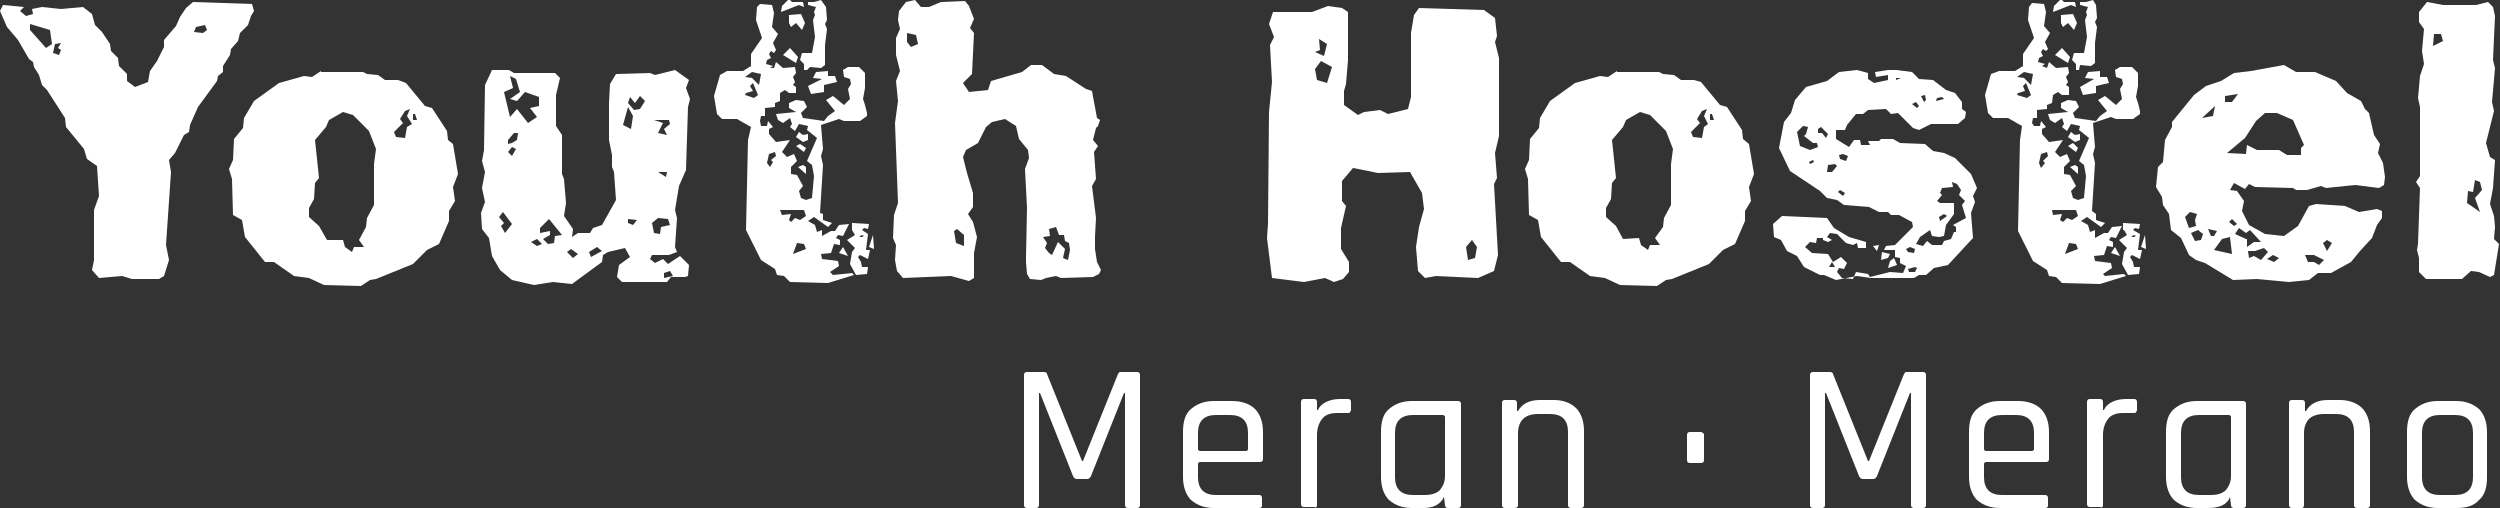 <?xml version="1.0" encoding="utf-8"?>
<!-- Generator: Adobe Illustrator 23.0.2, SVG Export Plug-In . SVG Version: 6.00 Build 0)  -->
<svg version="1.1" id="Ebene_1" xmlns="http://www.w3.org/2000/svg" xmlns:xlink="http://www.w3.org/1999/xlink" x="0px" y="0px"
	 viewBox="0 0 250 50.8" style="enable-background:new 0 0 250 50.8;" xml:space="preserve">
<rect x="0" y="0" width="250" height="50.8" fill="#333333" stroke="none"/>
<style type="text/css">
	.st0{fill:#FFFFFF;}
	.st1{clip-path:url(#SVGID_2_);fill:#FFFFFF;}
</style>
<path class="st0" d="M189,26.1l-0.2,0.7l0.9-0.3l-0.3-0.7L189,26.1z M188.1,26l0.7-0.2l0.2-0.4l-0.8-0.2L188.1,26z M83.9,25.3
	l0.9,0.3l-0.5-0.9L83.9,25.3z M211.1,25.3l0.9,0.3l-0.5-0.9L211.1,25.3z M187.3,24.6l0.4,0.5l0.2-0.6L187.3,24.6z M86.9,24.7
	l0.5,0.2l-0.1-1.4L86.9,24.7z M214.1,24.7l0.5,0.2l-0.1-1.4L214.1,24.7z M85.9,23.7l0.3-0.2l0.2,0.1l-0.2,0.1H85.9L85.9,23.7
	L85.9,23.7z M85.2,23l0.3,0.5L84.7,24l0.8,0.8l-0.3,0.4l-0.2,1.2l0.6,1.1l1.1-0.1l0.1-0.7h-0.6l-0.1-0.5l-0.3-0.5l0.2-0.2l0.8,0.4
	L87,25h-0.4l0.2-1.6L86.2,23l0.2-0.2l0.4,0.1l0.1-0.5l-1.7-0.1V23z M213.1,23.7l0.3-0.2l0.2,0.1l-0.2,0.1H213.1L213.1,23.7
	L213.1,23.7z M212.4,23l0.3,0.5l-0.8,0.5l0.8,0.8l-0.3,0.4l-0.2,1.2l0.6,1.1l1.1-0.1l0.1-0.7h-0.6l-0.1-0.5l-0.3-0.5l0.2-0.2
	l0.8,0.4l0.2-0.9h-0.4l0.2-1.6l-0.7-0.4l0.2-0.2l0.4,0.1l0.1-0.5l-1.7-0.1V23z M79.8,16.7l0.8,0.7l0-0.7l-0.3-0.2L79.8,16.7z
	 M207,16.7l0.8,0.7l0-0.7l-0.3-0.2L207,16.7z M79.6,14.6l0.8,0.6l0.2-0.4L80,14.4L79.6,14.6z M206.8,14.6l0.8,0.6l0.2-0.4l-0.5-0.5
	L206.8,14.6z M79.6,13.7l0.7,0.5l0.5-0.2l0-0.6l-0.5,0.1l-0.4-0.3L79.6,13.7z M206.8,13.7l0.7,0.5l0.5-0.2l0-0.6l-0.5,0.1l-0.4-0.3
	L206.8,13.7z M41.3,11.4h0.2l0.2,0.6h-0.4V11.4z M31.9,22.6l-1-0.9v-0.9l0.5-0.9l0.1-1.6l0.4-0.5l-0.4-3.8l1.1-1.3l0.3-0.7l1.4-0.8
	l1,0.3l1.6,1.6l0.7,1.8l-0.2,1.5v4.1l-0.7,1.3l-0.1,0.9L35.9,24l0.5,0.7l-1,0l-0.2,0.5l-0.7-0.5l-0.2-0.7L32.7,24L31.9,22.6z
	 M39.6,13.7l-0.2-0.5l0.9-0.9l-0.3-0.4l0.5-0.8l0.5-0.2l-0.3,0.7l0.5,0.8l-0.5,0.3l-0.2,1.1L39.6,13.7z M32.1,7.1l-0.9,0.6l-0.8-0.1
	l-2.5,0.7l-2.5,1.8l-1,1.7l-0.1,1l-0.9,1.1l-0.1,2.1l-0.4,0.9l0.3,1l0.1,3.6l0.9,0.5l0.3,1.7l2,2.5h0.9l2,1.4l1.5,0.2l1.5,0.7
	l3.7,0.1L37,28l0.6-0.1l3.7-1.5l1.4-1.4l1.2-0.6l1-2.3v-1l0.6-1l-0.2-1.4l0.5-1.3l-0.5-3L44.8,14l-0.1-0.9l-1.5-2.3l-0.7-0.2
	l-1.9-2.3L39.8,8l-1.3,0l-0.7-0.5l-1.1-0.1l-0.4-0.2H32.1z M81.6,7.2l-0.3,0.6l0.9,0.1l-1.4,0.7l0.3,0.8l1.3-0.2l0-0.7l1.3-0.3
	l-0.2-0.6h-0.7V7.1L81.6,7.2z M171,11.4h0.2l0.2,0.6H171V11.4z M161.6,22.6l-1-0.9v-0.9l0.5-0.9l0.1-1.6l0.4-0.5l-0.4-3.8l1.1-1.3
	l0.3-0.7l1.4-0.8l1,0.3l1.6,1.6l0.7,1.8l-0.2,1.5v4.1l-0.7,1.3l-0.1,0.9l-0.8,1.1l0.5,0.7l-1,0l-0.2,0.5l-0.7-0.5l-0.2-0.7l-1.6,0.1
	L161.6,22.6z M169.3,13.7l-0.2-0.5l0.9-0.9l-0.3-0.4l0.5-0.8l0.5-0.2l-0.3,0.7l0.4,0.8l-0.4,0.3l-0.2,1.1L169.3,13.7z M161.7,7.1
	l-0.9,0.6L160,7.6l-2.5,0.7l-2.5,1.8l-1,1.7l-0.1,1l-0.9,1.1l-0.1,2.1l-0.4,0.9l0.3,1l0.1,3.6l0.9,0.5l0.3,1.7l2,2.5h0.9l2,1.4
	l1.5,0.2l1.5,0.7l3.7,0.1l0.9-0.6l0.6-0.1l3.7-1.5l1.4-1.4l1.2-0.6l1-2.3v-1l0.6-1l-0.2-1.4l0.5-1.3l-0.5-3l-0.6-0.5l-0.1-0.9
	l-1.5-2.3l-0.7-0.2l-1.9-2.3L169.4,8l-1.3,0l-0.7-0.5l-1.1-0.1l-0.4-0.2H161.7z M208.8,7.2l-0.3,0.6l0.9,0.1L208,8.7l0.3,0.8
	l1.3-0.2l0-0.7l1.3-0.3l-0.2-0.6h-0.7V7.1L208.8,7.2z M190.8,26.9l0.7-0.2l0.2,0.1l-0.2,0.4l-0.6,0L190.8,26.9z M182.9,26.7l0.3-0.5
	l0.3,0.5L182.9,26.7z M190.8,25.2l-0.2-0.3l0.4-0.2l0.5,0.2l-0.1,0.4L190.8,25.2z M193.9,21.7l0.5-0.3l0.3,0.2l-0.7,0.5L193.9,21.7z
	 M183.8,19.2l0.2-0.2l0.5,0.3l-0.2,0.3L183.8,19.2z M193.7,20.1l0.5-0.6l-0.2-0.2l0.2-0.5l1.1-0.1l-0.1-0.5l0.5,0.2l0.4,0.6
	l-0.2,0.5l0.6,0.6l-0.3,0.4l0.4,1.3l-1.3,0.7l0.3,0.2v0.5h-0.2l-0.3,0.7l-0.7,0.2l-0.2,0.4h-1l-0.5-0.4l-0.4,0.5l-0.7-0.2l0.4-0.7
	l1-0.7l0.2,0.6l0.7,0.1l0.5-0.1l0.2-1.1l0.8-1.1v-1.1H194L193.7,20.1z M182.7,17.2l0.1-0.7l0.7-0.1l0.2,0.2l-0.5,0.6L182.7,17.2z
	 M180.9,16.2l0.4-0.2l0.1,0.2l-0.4,0.2L180.9,16.2z M184,15.9l-0.1-0.4l0.4-0.1l0.5,0.2l-0.2,0.5L184,15.9z M181.8,12.9l0.3-0.2
	l0.7,0.7l-0.2,0.4l-0.4-0.5h-0.4V12.9z M180,14.6l-0.3-1.4l0.6-0.6l0.5,0.1l-0.2,0.7l-0.2,0.2l0.9,0.7l0.4,0l0.1,0.4l-0.8,0.3
	L180,14.6z M191.2,10.4l0.4-0.2l0.3,0.4l-0.2,0.2L191.2,10.4z M193.7,9.8l0.5-0.1l0.2,0.2l-0.8,0.2L193.7,9.8z M192.1,9.6l0.4-0.1
	l0.1,0.5l-0.2,0.2L192.1,9.6z M189.6,7.8h0.5L189.6,8L189.6,7.8z M187.5,7.2l0.1,0.5l1.2-0.2l0,0.5l-1.4,0.3l-0.6-0.4V7.3L185.7,7
	l-1.8,0.2l-1.2,0.9l-2.1,0.6l-1.1,1.3l-0.4,1.3l-0.7,0.9l-0.5,2.6l1.1,2.3l3,2l0.7,0.7l1,0.2l0.7,0.5l2.5,0.2l1,0.5l0.9,0l0.3,0.3
	h0.8l1.3,0.7l0.1,0.5l-1.8,1.8l-0.9,0.1l-0.2,0.4l1.1,0l0,0.7l0.5,0.1v0.5l0.6,0.3l-0.3,0.7l-1.3-0.1l-2,0.5l-0.2-0.3l-1.2-0.2
	l-0.3,0.7l-1.1-0.1l-0.5-0.6l0.2-0.4l0.5,0.1l0.3-0.6l-0.6-0.6l-0.8,0.5l-0.5-0.8l-1.6-0.1l-0.7-0.6l0.5-0.5l0.6,0.1l0.1-0.5l0.6,0
	l0,0.2l0.5,0.2l0.4-0.2l-0.5-0.3l0.3-0.4l0.7,0.1l0.9,0.9l0.7,0.2l0.4-0.2l0.1,0.5l0.8,0v-0.6l-1.7-0.5l-1.5-0.9l-0.7-1l-4.5-0.2
	l-0.9,0.8l0.1,1.3l0.7,0.3l0.6,1.1l1,0.5l0.7,1.1l1.6,0.8h0.4l1.2,0.5l2.1-0.4l1.4,0.2l4.3,0l0.5-0.3h0.7l0.8-0.7l1.4-0.3l2.5-2.7
	l-0.2-2.5l0.4-1.1l-0.2-0.6l0.4-0.8l-0.6-1.4l-1.6-1.6l-1.1-0.5l-1.1-0.2l-0.8-0.7l-2.5-0.1l-0.7-0.4l-1.2,0l-0.2,0.2l-1.1,0
	l0.2,0.4h-0.9l-0.1-0.5l-0.6,0l-0.5,0.7l-1.3-0.8v-0.9l0.9,0l0.2-0.5l0.9-1.1l0.7,0l0.5-0.4l1.8-0.1l0.5,0.5l0.7-0.1l1.5,1.5
	l0.6,0.2l1.2-0.6h2.7l0.7-0.6l0.1-0.6l-0.4-0.3l0-0.7l-0.7-0.9l-0.9-0.3l-1.3-1l-1.4-0.1l-0.7-0.7l-1.6-0.2L188.8,7L187.5,7.2z
	 M66.4,27.3l0.6-0.2l0.3,0.5l-0.9,0.2L66.4,27.3z M56.7,25.2l0.4-0.3l0.7,0.5l-0.5,0.4L56.7,25.2z M58.9,25.2l0.8-0.5l0.5,0.4
	l-1.1,0.6L58.9,25.2z M53.1,24.2l0.6-0.3l0.5,0.5l-0.5,0.2L53.1,24.2z M62.8,22.3v-0.4l0.9,0.1l-0.4,0.5L62.8,22.3z M54,22.8
	l0.9-0.9l1.3,1.6l-0.7,0.1l-0.1,0.7l-0.6,0.1l-0.5-0.5l0.7-0.4v-0.4l-1,0.2V22.8z M65.4,23.3l-0.2-1l0.6-0.5l1,0.1l0.2,0.6l-0.9,0.2
	l-0.1,0.7L65.4,23.3z M50.1,22.6l0.3-0.3l-0.5-0.6l0.4-0.5l0.9,1.2l-0.7,0.9L50.1,22.6z M65.8,17.2l0.9,0l-0.1,0.5L65.8,17.2z
	 M50.8,15.2l0.4-0.5l0.4,0.2l-0.4,0.7L50.8,15.2z M50.8,14.4V14l0.6-0.7h0.4l-0.1,0.7l-0.5,0.3L50.8,14.4z M65.8,13.3l0.5-1L65.4,12
	l1.5,0l0.1,0.4l-0.6,0.5l0.3,0.6L65.8,13.3z M62.3,12.5l0.5-1.8l0.5,0.9l-0.2,1.3L62.3,12.5z M64,9.6l0.5,0.5L64,10.9L63.4,11
	l-0.6-0.7L63,9.7l0.5,0.6L64,9.6z M50.4,9.2l0.9-0.4L51,7.6l0.6,0.3L52,9.2L51,9.9l0.7,0.2l0.8-0.9l1.4,0.5l0,0.9L53,10.8l0.7,0.9
	l-0.9,0.6l-1.1-1.4L51,11.7L50.4,9.2z M49.2,7l-0.7,1.5l-0.1,6.5l-0.2,1.1l0.3,1.1l-0.3,1.6l0.3,1.4l-0.4,1.1l0.1,1.6l0.7,0.9
	l0.3,1.8L50,27l1.2,1l2.2,0.5l1.9-0.3l1.9,0.2l3-2.2l0.1-0.7l0.5-0.3l1.7-0.4l0.5,0.9l-1.1,0.8l-0.2,1.2l0.5,0.5h4.5l0.4-0.5l1.4,0
	l0.3-0.1l0.1-1.1L68,25.6l-1.2,0.8l-0.5-0.5l-0.8,0.4l-0.5-0.4l0.2-0.4l1.7,0l0.8-0.3l-0.2-0.5l0.2-2.9L67.5,21l0.4-2.4l0.7-1.6
	l0.2-6.3L69,9.9l-0.4-1.1L68.9,8l-1.4-1l-2,0.5L65,7.3l-3.4,0.1l-0.6,1l-0.1,1.9V14l0.3,1.5v1.2l0.2,0.5l0.2,2.8l-1.4,2.5l-0.9,0.3
	l-0.3,0.5h-1.2l-0.6,0.4l0.1-0.8l-0.9-1.3l0.2-1.3l-0.2-2.4l-0.2-0.5v-3.9l-0.6-0.9V9.5l0.4-1.7l-0.5-0.5h-4.1L50.9,7H49.2z
	 M226.7,25.9l0.6-0.4l0.6,0.3l-0.5,0.4L226.7,25.9z M230.5,25.5h0.9l1,0.5l-0.5,0.5l-0.5-0.3h-0.6L230.5,25.5z M226.4,24.8l0.4,0.4
	l-0.7,0.8l-0.7-0.4l-0.5,0.2l-0.1-0.7l0.7,0L226.4,24.8z M232.3,24.3l0.4-0.3l0.5,0.3l-0.5,0.8L232.3,24.3z M221.4,25l0.8-1.1
	l0.8-0.2l0.2,1.7L221.4,25z M219.1,23.3l0.7-0.3l0.5,0.4l-0.2,0.6l-0.6,0.1L219.1,23.3z M221.1,23.6l-0.3-0.7l0.9,0.2l-0.3,0.5
	L221.1,23.6z M224.6,23.9l-1.1-0.5l0.4-0.6l0.7,0.5l0.4-0.3l1.1,1.2h-0.7l-0.7,0.5V23.9z M222.9,22.2l0.3-0.3l0.5,0.5l-0.3,0.2
	L222.9,22.2z M218.5,21.7l0.5-0.5l0.7,0.2l-0.2,0.6l0.1,0.6l-0.7,0.2L218.5,21.7z M222.7,15.3l1.8-1.5l1.1-1.7l0.9-0.8l1.2,0
	l1.6,0.7l1.1,2.5l-0.3,0.3l0,0.7h-1.4l-0.8-0.5h-2.2l-1-0.5l-0.1,0.9L222.7,15.3z M221.5,10.6l-0.2,1l-1.1,0.2L221.5,10.6z
	 M222.5,9.6l1.3-0.2l-0.6,0.8h-0.7V9.6z M225.1,7.1l-1.7,0.2l-1.3,0.8l-1.5,0.5l-1.2,0.9l-2.2,2.7v0.5l-0.7,1.3l-0.2,2.2l-0.5,0.5
	l-0.2,2l0.6,1l0.1,0.8l0.6,0.9l0.2,1.6l1,0.8l0.8,1.7l0.7,0.5l0.9,0.3l2.8,1.7l2.4-0.1l3.2,0.3l2-0.2l0.9-0.7h1.3l2-1.1l0.9-1.1
	l1.2-1.3l0.5-1.3l0.5-0.7v-0.7l-0.5-0.2l-1.8,0.3l-1.4-0.6l-2.9-0.2l-0.7,0.2l-1.1,2l-1.4,1l-1.9-0.2l-1.6-0.9l-0.7-1.4l0.2-1
	l-0.7-1L223,19l0.4-0.7l1.1,0.6l0.4-0.5l0.6,0.3l3.8,0.1l0.3,0.2h1.1l1.4-0.4l0.5,0.2l2.9-0.3l2.4,0.3l0.5-0.3l0.1-0.8l-0.2-1.4
	l-0.5-1l0.2-0.9l-0.6-0.9l-0.5-2.2l-0.4-0.4l-0.4-0.8l-1.4-0.8l-1.1-1.2l-2.1-0.9h-1.9l-1.2-0.7L225.1,7.1z M78.3,5.5l1.3,0.8
	l0.2-0.6L79,4.8L78.3,5.5z M205.5,5.5l1.3,0.8l0.2-0.6l-0.8-0.9L205.5,5.5z M78.9,1.5l0,0.8l0.2,0.4l0.5-0.4l0.6,0.7l0.3-0.7
	l-0.4-0.9L78.9,1.5z M206.1,1.5l0,0.8l0.2,0.4l0.5-0.4l0.6,0.7l0.3-0.7l-0.4-0.9L206.1,1.5z M146.6,24.7l0.6-0.7l0.5,0.7l-0.2,1.1
	l-0.7,0.2L146.6,24.7z M131.7,8l-0.2-1.1l0.6-0.8l1.1,0.6l-0.5,1.6L131.7,8z M131.5,5.2L132,5l-0.1-1.1l0.8,0.5l-0.3,1.2L131.5,5.2z
	 M131.2,1.2l-3.9,0l-0.4,1.2l0.5,1.3L127,4.5l0.2,3.7l-0.3,3l-0.1,11.2l-0.1,1.4l0.5,4l3.2,0.4l2.1-0.4l0.9,0.4l0.9-0.3l0.6-0.7v-1
	l-0.8-1.3v-2.1l0.5-2.2l-0.4-0.5v-2l1.1-1.3l2.5,0.5l3.2-0.1l1.2,2.1l0.2,1.6l-0.5,1.8l-0.3,2l0.2,2.4l0.7,0.7l1.1-0.2l4.2,0.2
	l1.6-0.7l0.4-1.6l-0.4-7.1l0.3-0.6l-0.2-2.5l0.4-1.7l0-7.8l-0.4-1.6l0.2-0.6l-0.2-1.8L148.4,1l-6.5-0.2l-0.5,0.7l-0.3,1.8v6.4
	l-0.3,1.2l-2,0.5L138,11l-1.6,0.2l-0.6,0.3l-1.4-1l0-1.4l0.2-0.7l0.2-2.4V2.3l0-1.1l-0.6-0.4l-1.4-0.2L131.2,1.2z M79.7,24.3
	l0.7,0.1l0.2,0.5l-1.3,0.5L79.7,24.3z M78,21h2.4l0.2,0.6L80,22l-0.5-0.2l-0.4,0.4L78.9,22l0.2-0.6l-0.9,0.1L78,21z M76.7,16.3
	l0.2-0.9l0.6-0.2l0.1,0.4L77.1,16l0.2,0.2L77,16.7L76.7,16.3z M74.5,9.5l0.1-0.2l0.7-0.2L75,8.6l0.3-0.3l0.5,1.2l-0.4,0.3L74.5,9.5z
	 M75.2,7.8l-0.7-0.1l0.7-0.5l0.9,0.2l-0.2,1.1L75.2,7.8z M75.7,0.7L75.6,2l0.6,1.8l-1.1,1.6v1.2l-0.8,0.5l-1.6,0L72,7.5l-0.6,2.1
	l0.3,1.8l0.5,0.5h1.5l1.4,0.8L74.8,14L74.6,23l1.5,3l1.4,0.9l0.2,0.6l0.7,0.1l0.6,0.6l3.8,0.1l2.6-0.8l-0.2-0.2l-1.9,0.2L83,27.2
	l0.9-0.6l-0.1-0.5l-1.6-0.2l-0.1-0.5l1-0.1l0.3-0.9l0.6,0.1v-0.5l-0.4-0.2l0.2-0.3l0.5,0.1l0.6-1.2l-1,0.1l-0.4,0.6h-0.4l-0.9,0.5
	V23l-0.5,0.2l-0.2-0.7l-0.7-0.4l0.6-0.4l1.4,1l0.4-0.4l-0.9-0.3v-0.6L82,21.3l0.3-4.8l-0.2-0.9l0.2-0.7l-0.2-2.4l1.8-0.6l0.5,0.2H86
	l0.7-0.5v-0.3l-0.2-0.8l-0.2-0.6l0.2-1.1V7.3l-0.6-0.6h-1.1L84.3,7l0.1,0.7L85,7.9l0.1,0.5l-0.3,0.5l0.2,1l-0.6,0.6l-1.1-0.9
	l-0.7,0.4l0.9,1.1l-0.7,0.5l-0.4,0.5l-2.1-0.3l-0.2-0.5l0.6-0.6l-0.3-0.6l-0.8-0.1l-0.7,0.3l0,0.5l0.7,0.4l-2,0.2l0.2,0.6l0.5,0.3
	l0.7-0.5l0.2,0.6l-0.2,0.3l0.5,0.4l0.4-0.7l0.9,0.2l-0.1,0.4l1,0.8l-1,2.3l0.5,0.4l0.2,1.1l-0.2,2.2l-0.6,0.2l-0.5-0.2l-0.2-0.7
	l0.4-0.5l-0.6-1.1l-0.6-0.1l0-0.7l0.6-0.6l-0.3-0.7l-0.7,0.3l-0.5-0.5l0.8-1.2l-1.4,0.2l-0.7-0.8v-0.5l0.4-0.2l-0.5-0.6l-0.1,0.5
	h-0.6L76,12.1l0.1-0.5l0.4,0l0-0.8l1-0.1v-0.4l0.5-0.2L78,9.3L78.5,9l0.4,0.3h0.7V8.7l-0.3-0.2l0.2-0.3l-0.2-0.5l0.3-0.4l-0.1-0.6
	l-1.2,0.1l-0.7-0.6l-0.2,0.6L77,6.8l0.3-0.2l-0.7-0.2L76.7,6l0.4-0.2l-0.2-0.4l0.2-0.3l0.3,0.2L77.6,5l-0.3-0.7l0.5-0.9l-0.6-0.7
	l0.2-1.4l-0.2-0.8l-1.2-0.1L75.7,0.7z M206.9,24.3l0.7,0.1l0.2,0.5l-1.3,0.5L206.9,24.3z M205.2,21h2.4l0.2,0.6l-0.6,0.4l-0.5-0.2
	l-0.4,0.4l-0.3-0.2l0.2-0.6l-0.9,0.1L205.2,21z M203.9,16.3l0.2-0.9l0.6-0.2l0.1,0.4l-0.5,0.5l0.2,0.2l-0.4,0.5L203.9,16.3z
	 M201.7,9.5l0.1-0.2l0.7-0.2l-0.2-0.5l0.3-0.3l0.5,1.2l-0.4,0.3L201.7,9.5z M202.4,7.8l-0.7-0.1l0.7-0.5l0.9,0.2l-0.2,1.1L202.4,7.8
	z M202.9,0.7L202.8,2l0.6,1.8l-1.1,1.6v1.2l-0.8,0.5l-1.6,0l-0.8,0.3l-0.6,2.1l0.3,1.8l0.5,0.5h1.5l1.4,0.8L202,14l-0.2,9.1l1.5,3
	l1.4,0.9l0.2,0.6l0.7,0.1l0.6,0.6l3.8,0.1l2.6-0.8l-0.2-0.2l-1.9,0.2l-0.2-0.2l0.9-0.6l-0.1-0.5l-1.6-0.2l-0.1-0.5l1-0.1l0.3-0.9
	l0.6,0.1v-0.5l-0.4-0.2l0.2-0.3l0.5,0.1l0.6-1.2l-1,0.1l-0.4,0.6h-0.4l-0.9,0.5V23l-0.5,0.2l-0.2-0.7l-0.7-0.4l0.6-0.4l1.4,1
	l0.4-0.4l-0.9-0.3v-0.6l-0.4-0.3l0.3-4.8l-0.2-0.9l0.2-0.7l-0.2-2.4l1.8-0.6l0.5,0.2h1.7l0.7-0.5v-0.3l-0.2-0.8l-0.2-0.6l0.2-1.1
	V7.3l-0.6-0.6H212L211.5,7l0.1,0.7l0.6,0.2l0.1,0.5L212,8.9l0.2,1l-0.6,0.6l-1.1-0.9l-0.7,0.4l0.9,1.1l-0.7,0.5l-0.4,0.5l-2.1-0.3
	l-0.2-0.5l0.6-0.6l-0.3-0.6l-0.8-0.1l-0.7,0.3l0,0.5l0.7,0.4l-2,0.2l0.2,0.6l0.5,0.3l0.7-0.5l0.2,0.6l-0.2,0.3l0.5,0.4l0.4-0.7
	l0.9,0.2l-0.1,0.4l1,0.8l-1,2.3l0.5,0.4l0.2,1.1l-0.2,2.2l-0.6,0.2l-0.5-0.2l-0.2-0.7l0.5-0.5l-0.6-1.1l-0.6-0.1l0-0.7l0.6-0.6
	l-0.3-0.7l-0.7,0.3l-0.5-0.5l0.8-1.2l-1.4,0.2l-0.7-0.8v-0.5l0.4-0.2l-0.5-0.6l-0.1,0.5h-0.6l-0.2-0.3l0.1-0.5l0.4,0l0-0.8l1-0.1
	v-0.4l0.5-0.2l0.1-0.8l0.5-0.3l0.4,0.3h0.7V8.7l-0.3-0.2l0.2-0.3l-0.2-0.5l0.3-0.4l-0.1-0.6l-1.2,0.1l-0.7-0.6l-0.2,0.6l-0.5-0.2
	l0.3-0.2l-0.7-0.2l0.1-0.4l0.4-0.2l-0.2-0.4l0.2-0.3l0.3,0.2l0.2-0.2l-0.3-0.7l0.5-0.9l-0.6-0.7l0.2-1.4l-0.2-0.8l-1.2-0.1
	L202.9,0.7z M5.3,5.3l0.2-0.9l0.6-0.1L5.8,4.8L6.1,5L5.9,5.5L5.3,5.3z M19.4,3.2l0.2-0.5l0.9-0.2L20.7,3l-0.4,0.3L19.4,3.2z M3,3
	V2.4L5,3l0.2,1.4L4.6,4.8L3,3z M18.6,0.8L18,1.7l-0.4,0.9L16.4,4l0,0.7l-0.7,1.4l-0.7,1l-0.2,1.1l-1.3,0.5l-0.8-0.6l0-0.7l-0.8-0.8
	l-0.1-0.8l-0.7-0.7L11,4.4l-0.8-1.2L9.5,2.5L9.2,1.4L8.3,0.7L6.1,0.9L4.2,0.7L3.2,0.9l0.1,0.5L2.6,1.6L2,1.1l0.4-0.4L0.3,0.5L0,1.1
	l0.7,1.6L1.8,4l1.1,1.9l0.4,0.3l0.1,0.5l0.5,0.8l0.3,1l0.5,0.5l1.8,2.8l0.1,0.9l1.8,2.2l0.3,1l1,0.7l0.2,3L9.4,21v5l-0.2,1l0.7,0.8
	l2.3-0.2l1,0.3h2.7l0.5-0.3l0.5-1.6l-0.3-1.5l0.5-7.3l-0.2-1.2l0.6-0.7l0.9-1.8l0.5-0.3l0.1-0.7l0.8-1.8l1.9-2.6l0.1-0.5l0.5-0.4
	l0-0.6l0.7-1.1l0.1-0.6l0.7-0.8l0.2-0.8l0.8-0.8l0.3-0.9l0.3-0.5l-0.2-0.7l-5.9-0.2L18.6,0.8z M247.5,18l0.5,0.2l0.2,0.8l-0.7,0.8
	l0.5,1.4l-1.3-0.9l0.1-1.2l0.5,0.1L247.5,18z M243.4,3.4l0.7,0l0.2,0.7l-1,0.5L243.4,3.4z M247.6,0.5h-3.3l-1.6-0.3l-0.8,1v1
	l0.5,0.7l-0.2,2.2l0.2,1.3L242,7.6l-0.2,2.2l0.2,0.9v6.9l-0.4,0.6l0.4,0.6l-0.2,5.6l-0.1,0.6l0.2,0.8v1.4l0.7,0.7h3.6l0.9-0.8
	l0.8,0.1l1.1,0.5l0.4-0.2l0.5-3.1l-0.5-0.5l0.1-1.2l-0.1-1.1l-0.4-1.2l0.3-1.6l0.2-2.8l-0.5-0.3l-0.4-1.4l0.8-3.2l-0.2-0.9l0.3-3.4
	L249.3,6l0.2-4.4l-0.2-0.9l-0.5-0.5L247.6,0.5z M78.2,0.6l-0.1,0.6l1.8-0.7l0.5,0.2l-0.1-0.5l-1.1,0l-0.3-0.3L78.2,0.6z M95.6,24.3
	l-0.2-1.2l0.3-0.2l0.7,0.6v1.1L95.6,24.3z M104.9,25.3l-0.4-0.5l0.2-0.5l-0.4-0.6l0.7-0.1l-0.1-0.7l0.7-0.2l0.3,0.8l0.5,0l0.1,0.6
	l0.4,0.2L107,25l-0.2,1l-0.5-0.2l0.2-0.9l-0.7-0.7l-0.6,1.3L104.9,25.3z M90.7,4.2l0-0.9l0.9,0.2l0.2,0.9l-0.7,0.3L90.7,4.2z
	 M90.6,0.2l-0.7,0.9l-0.1,0.9l0.2,0.9l-0.4,0.9v1.7l0.4,1.6l-0.4,1l0.2,2l-0.3,2.2l0.3,8l-0.4,1.2l-0.1,2.3l0.3,0.7L89.5,26l0.2,1.1
	l0.6,0.7l4.8-0.2l1.8,0.5l0.5-0.3l0-2.5l0.3-1.6l-0.4-1.5l-0.5-0.8l0.5-0.7v-1.4l-0.6-2l-0.4-1.6l0.3-0.7l1.2-0.7l0.8-1.6l0.6-0.5
	l1.3-0.3l1.1,0.7l0.3,1.3l0.9,1.1l0.1,0.8l-0.4,1.1l0.2,3.9l-0.1,4.9v0.5l0.1,1.2l0.3,0.5l1.1,0.1l0.5-0.2l1-0.2l0.5,0.2l3.2-0.1
	l0.6-0.3l0.2-0.4l-0.4-0.8l-0.2-1.3v-1.2l0.1-1.9l-0.4-3.2l0.4-0.7l-0.2-2.7l0.4-0.6l-0.5-0.6l0.3-1.2l0.2-0.2L110,12l-0.3-0.2
	l-0.5-2.7l-0.6-0.2l-2-1.3l-1.2-0.2l-1.2-0.9l-1.1,0l-0.9,0.7l-3.1,0.9L98.8,9l-1.9,0.2l-0.6-0.9l0.9-0.9l0.2-4.1L97,2.8l0.4-0.9
	l-0.5-1.3l-0.4-0.5l-2.4,0.1l-1.2,0.5h-0.8l-0.6-0.7L90.6,0.2z M205.4,0.6l-0.1,0.6l1.8-0.7l0.5,0.2l-0.1-0.5l-1.1,0l-0.3-0.3
	L205.4,0.6z M82.1,0l-0.7,0.2l-0.6,0v0.3l0.8,0.2l-0.2,0.5l0.1,0.3l-0.2,0.5l0.2,1.7l-0.3,1.6h-1l-0.2,0.7l0.4,0.4l0,0.6h0.3L81,6.7
	l1.1,0.1l0.4-0.3l0-2l0.2-1.6l-0.2-0.5l0.2-0.4l-0.1-1.3L82.1,0z M209.3,0l-0.7,0.2l-0.6,0v0.3l0.8,0.2l-0.2,0.5l0.1,0.3l-0.2,0.5
	l0.2,1.7l-0.3,1.6h-1l-0.2,0.7l0.4,0.4l0,0.6h0.3l0.1-0.5l1.1,0.1l0.4-0.3l0-2l0.2-1.6l-0.2-0.5l0.2-0.4l-0.1-1.3L209.3,0z"/>
<g>
	<defs>
		<rect id="SVGID_1_" x="0" y="0" width="250" height="50.8"/>
	</defs>
	<clipPath id="SVGID_2_">
		<use xlink:href="#SVGID_1_"  style="overflow:visible;"/>
	</clipPath>
	<path class="st1" d="M242.2,47.7v-4.4c0-1.2,0.6-1.8,1.8-1.8h1.5c1.2,0,1.8,0.6,1.8,1.8v4.4c0,1.2-0.6,1.8-1.8,1.8H244
		C242.8,49.5,242.2,48.9,242.2,47.7 M247.9,50c0.6-0.5,0.8-1.3,0.8-2.3v-4.5c0-1-0.3-1.8-0.8-2.3c-0.6-0.5-1.3-0.8-2.3-0.8h-1.8
		c-1,0-1.7,0.3-2.3,0.8c-0.6,0.5-0.8,1.3-0.8,2.3v4.5c0,1,0.3,1.8,0.8,2.3c0.6,0.5,1.3,0.8,2.3,0.8h1.8
		C246.6,50.8,247.4,50.6,247.9,50 M230.4,50.5v-7.2c0-0.6,0.2-1.1,0.5-1.4c0.3-0.3,0.8-0.5,1.5-0.5h1.2c1.2,0,1.8,0.6,1.8,1.8v7.3
		c0,0.2,0.1,0.3,0.3,0.3h1c0.2,0,0.3-0.1,0.3-0.3v-7.4c0-1-0.3-1.8-0.8-2.3c-0.5-0.5-1.3-0.8-2.2-0.8h-1.2c-1.1,0-1.8,0.4-2.2,1.1
		h-0.1v-0.8c0-0.2-0.1-0.3-0.3-0.3h-1c-0.2,0-0.3,0.1-0.3,0.3v10.2c0,0.2,0.1,0.3,0.3,0.3h1C230.3,50.8,230.4,50.7,230.4,50.5
		 M222.6,49c-0.3,0.3-0.8,0.5-1.5,0.5h-1.2c-1.2,0-1.8-0.6-1.8-1.8v-4.4c0-1.2,0.6-1.8,1.8-1.8h3c0.1,0,0.2,0.1,0.2,0.2v5.9
		C223.1,48.2,222.9,48.6,222.6,49 M223,49.7L223,49.7l0.1,0.8c0,0.2,0.1,0.3,0.3,0.3h0.9c0.2,0,0.3-0.1,0.3-0.3V40.4
		c0-0.2-0.1-0.3-0.3-0.3h-4.6c-1,0-1.7,0.3-2.3,0.8c-0.6,0.5-0.8,1.3-0.8,2.3v4.5c0,1,0.3,1.8,0.8,2.3c0.6,0.5,1.3,0.8,2.3,0.8h1.1
		C221.9,50.8,222.7,50.5,223,49.7 M210.3,50.5v-7c0-0.7,0.2-1.2,0.5-1.6c0.3-0.4,0.8-0.6,1.5-0.6h1.1c0.1,0,0.2,0,0.2-0.1
		c0,0,0.1-0.1,0.1-0.2v-0.8c0-0.2-0.1-0.3-0.3-0.3h-0.8c-0.5,0-1,0.1-1.4,0.3c-0.4,0.2-0.7,0.5-0.8,0.8h-0.1v-0.8
		c0-0.2-0.1-0.3-0.3-0.3h-1c-0.2,0-0.3,0.1-0.3,0.3v10.2c0,0.2,0.1,0.3,0.3,0.3h1C210.2,50.8,210.3,50.7,210.3,50.5 M198.4,44.9
		v-1.6c0-1.2,0.6-1.8,1.8-1.8h1.4c1.2,0,1.8,0.6,1.8,1.8v1.6c0,0.1-0.1,0.2-0.2,0.2h-4.6C198.5,45.1,198.4,45,198.4,44.9
		 M204.8,50.6v-0.8c0-0.2-0.1-0.3-0.3-0.3h-4.3c-1.2,0-1.8-0.6-1.8-1.8v-1.3c0-0.1,0.1-0.2,0.2-0.2h6c0.2,0,0.3-0.1,0.3-0.3v-2.7
		c0-1-0.3-1.8-0.8-2.3c-0.5-0.5-1.3-0.8-2.3-0.8H200c-1,0-1.7,0.3-2.3,0.8c-0.6,0.5-0.8,1.3-0.8,2.3v4.5c0,1,0.3,1.8,0.8,2.3
		c0.6,0.5,1.3,0.8,2.3,0.8h4.5C204.7,50.8,204.8,50.7,204.8,50.6 M190.4,37.4l-3.5,8.7h-0.1l-3.5-8.7c0-0.1-0.1-0.2-0.3-0.2h-1.7
		c-0.2,0-0.3,0.1-0.3,0.3v13c0,0.2,0.1,0.3,0.3,0.3h0.9c0.2,0,0.3-0.1,0.3-0.3V39.3h0.1l3.3,8.3c0.1,0.2,0.2,0.3,0.4,0.3h1
		c0.2,0,0.3-0.1,0.4-0.3l3.3-8.3h0.1v11.2c0,0.2,0.1,0.3,0.3,0.3h0.9c0.2,0,0.3-0.1,0.3-0.3v-13c0-0.2-0.1-0.3-0.3-0.3h-1.7
		C190.5,37.2,190.5,37.3,190.4,37.4 M170.1,43.2H169c-0.2,0-0.3,0.1-0.3,0.3V46c0,0.2,0.1,0.3,0.3,0.3h1.1c0.2,0,0.3-0.1,0.3-0.3
		v-2.6C170.3,43.3,170.2,43.2,170.1,43.2 M151.8,50.5v-7.2c0-0.6,0.2-1.1,0.5-1.4c0.3-0.3,0.8-0.5,1.5-0.5h1.2
		c1.2,0,1.8,0.6,1.8,1.8v7.3c0,0.2,0.1,0.3,0.3,0.3h1c0.2,0,0.3-0.1,0.3-0.3v-7.4c0-1-0.3-1.8-0.8-2.3c-0.5-0.5-1.3-0.8-2.2-0.8H154
		c-1.1,0-1.8,0.4-2.2,1.1h-0.1v-0.8c0-0.2-0.1-0.3-0.3-0.3h-0.9c-0.2,0-0.3,0.1-0.3,0.3v10.2c0,0.2,0.1,0.3,0.3,0.3h0.9
		C151.7,50.8,151.8,50.7,151.8,50.5 M144,49c-0.3,0.3-0.8,0.5-1.5,0.5h-1.2c-1.2,0-1.8-0.6-1.8-1.8v-4.4c0-1.2,0.6-1.8,1.8-1.8h3
		c0.1,0,0.2,0.1,0.2,0.2v5.9C144.5,48.2,144.3,48.6,144,49 M144.4,49.7L144.4,49.7l0.1,0.8c0,0.2,0.1,0.3,0.3,0.3h1
		c0.2,0,0.3-0.1,0.3-0.3V40.4c0-0.2-0.1-0.3-0.3-0.3h-4.6c-1,0-1.7,0.3-2.3,0.8c-0.6,0.5-0.8,1.3-0.8,2.3v4.5c0,1,0.3,1.8,0.8,2.3
		c0.6,0.5,1.3,0.8,2.3,0.8h1.1C143.3,50.8,144,50.5,144.4,49.7 M131.7,50.5v-7c0-0.7,0.2-1.2,0.5-1.6c0.3-0.4,0.8-0.6,1.5-0.6h1.1
		c0.1,0,0.2,0,0.2-0.1c0,0,0.1-0.1,0.1-0.2v-0.8c0-0.2-0.1-0.3-0.3-0.3H134c-0.5,0-1,0.1-1.4,0.3c-0.4,0.2-0.7,0.5-0.8,0.8h-0.1
		v-0.8c0-0.2-0.1-0.3-0.3-0.3h-1c-0.2,0-0.3,0.1-0.3,0.3v10.2c0,0.2,0.1,0.3,0.3,0.3h1C131.6,50.8,131.7,50.7,131.7,50.5
		 M119.8,44.9v-1.6c0-1.2,0.6-1.8,1.8-1.8h1.4c1.2,0,1.8,0.6,1.8,1.8v1.6c0,0.1-0.1,0.2-0.2,0.2H120C119.9,45.1,119.8,45,119.8,44.9
		 M126.2,50.6v-0.8c0-0.2-0.1-0.3-0.3-0.3h-4.3c-1.2,0-1.8-0.6-1.8-1.8v-1.3c0-0.1,0.1-0.2,0.2-0.2h6c0.2,0,0.3-0.1,0.3-0.3v-2.7
		c0-1-0.3-1.8-0.8-2.3c-0.5-0.5-1.3-0.8-2.3-0.8h-1.8c-1,0-1.7,0.3-2.3,0.8c-0.6,0.5-0.8,1.3-0.8,2.3v4.5c0,1,0.3,1.8,0.8,2.3
		c0.6,0.5,1.3,0.8,2.3,0.8h4.5C126.1,50.8,126.2,50.7,126.2,50.6 M111.8,37.4l-3.5,8.7h-0.1l-3.5-8.7c0-0.1-0.1-0.2-0.3-0.2h-1.7
		c-0.2,0-0.3,0.1-0.3,0.3v13c0,0.2,0.1,0.3,0.3,0.3h0.9c0.2,0,0.3-0.1,0.3-0.3V39.3h0.1l3.3,8.3c0.1,0.2,0.2,0.3,0.4,0.3h1
		c0.2,0,0.3-0.1,0.4-0.3l3.3-8.3h0.1v11.2c0,0.2,0.1,0.3,0.3,0.3h0.9c0.2,0,0.3-0.1,0.3-0.3v-13c0-0.2-0.1-0.3-0.3-0.3h-1.7
		C111.9,37.2,111.9,37.3,111.8,37.4"/>
</g>
</svg>
